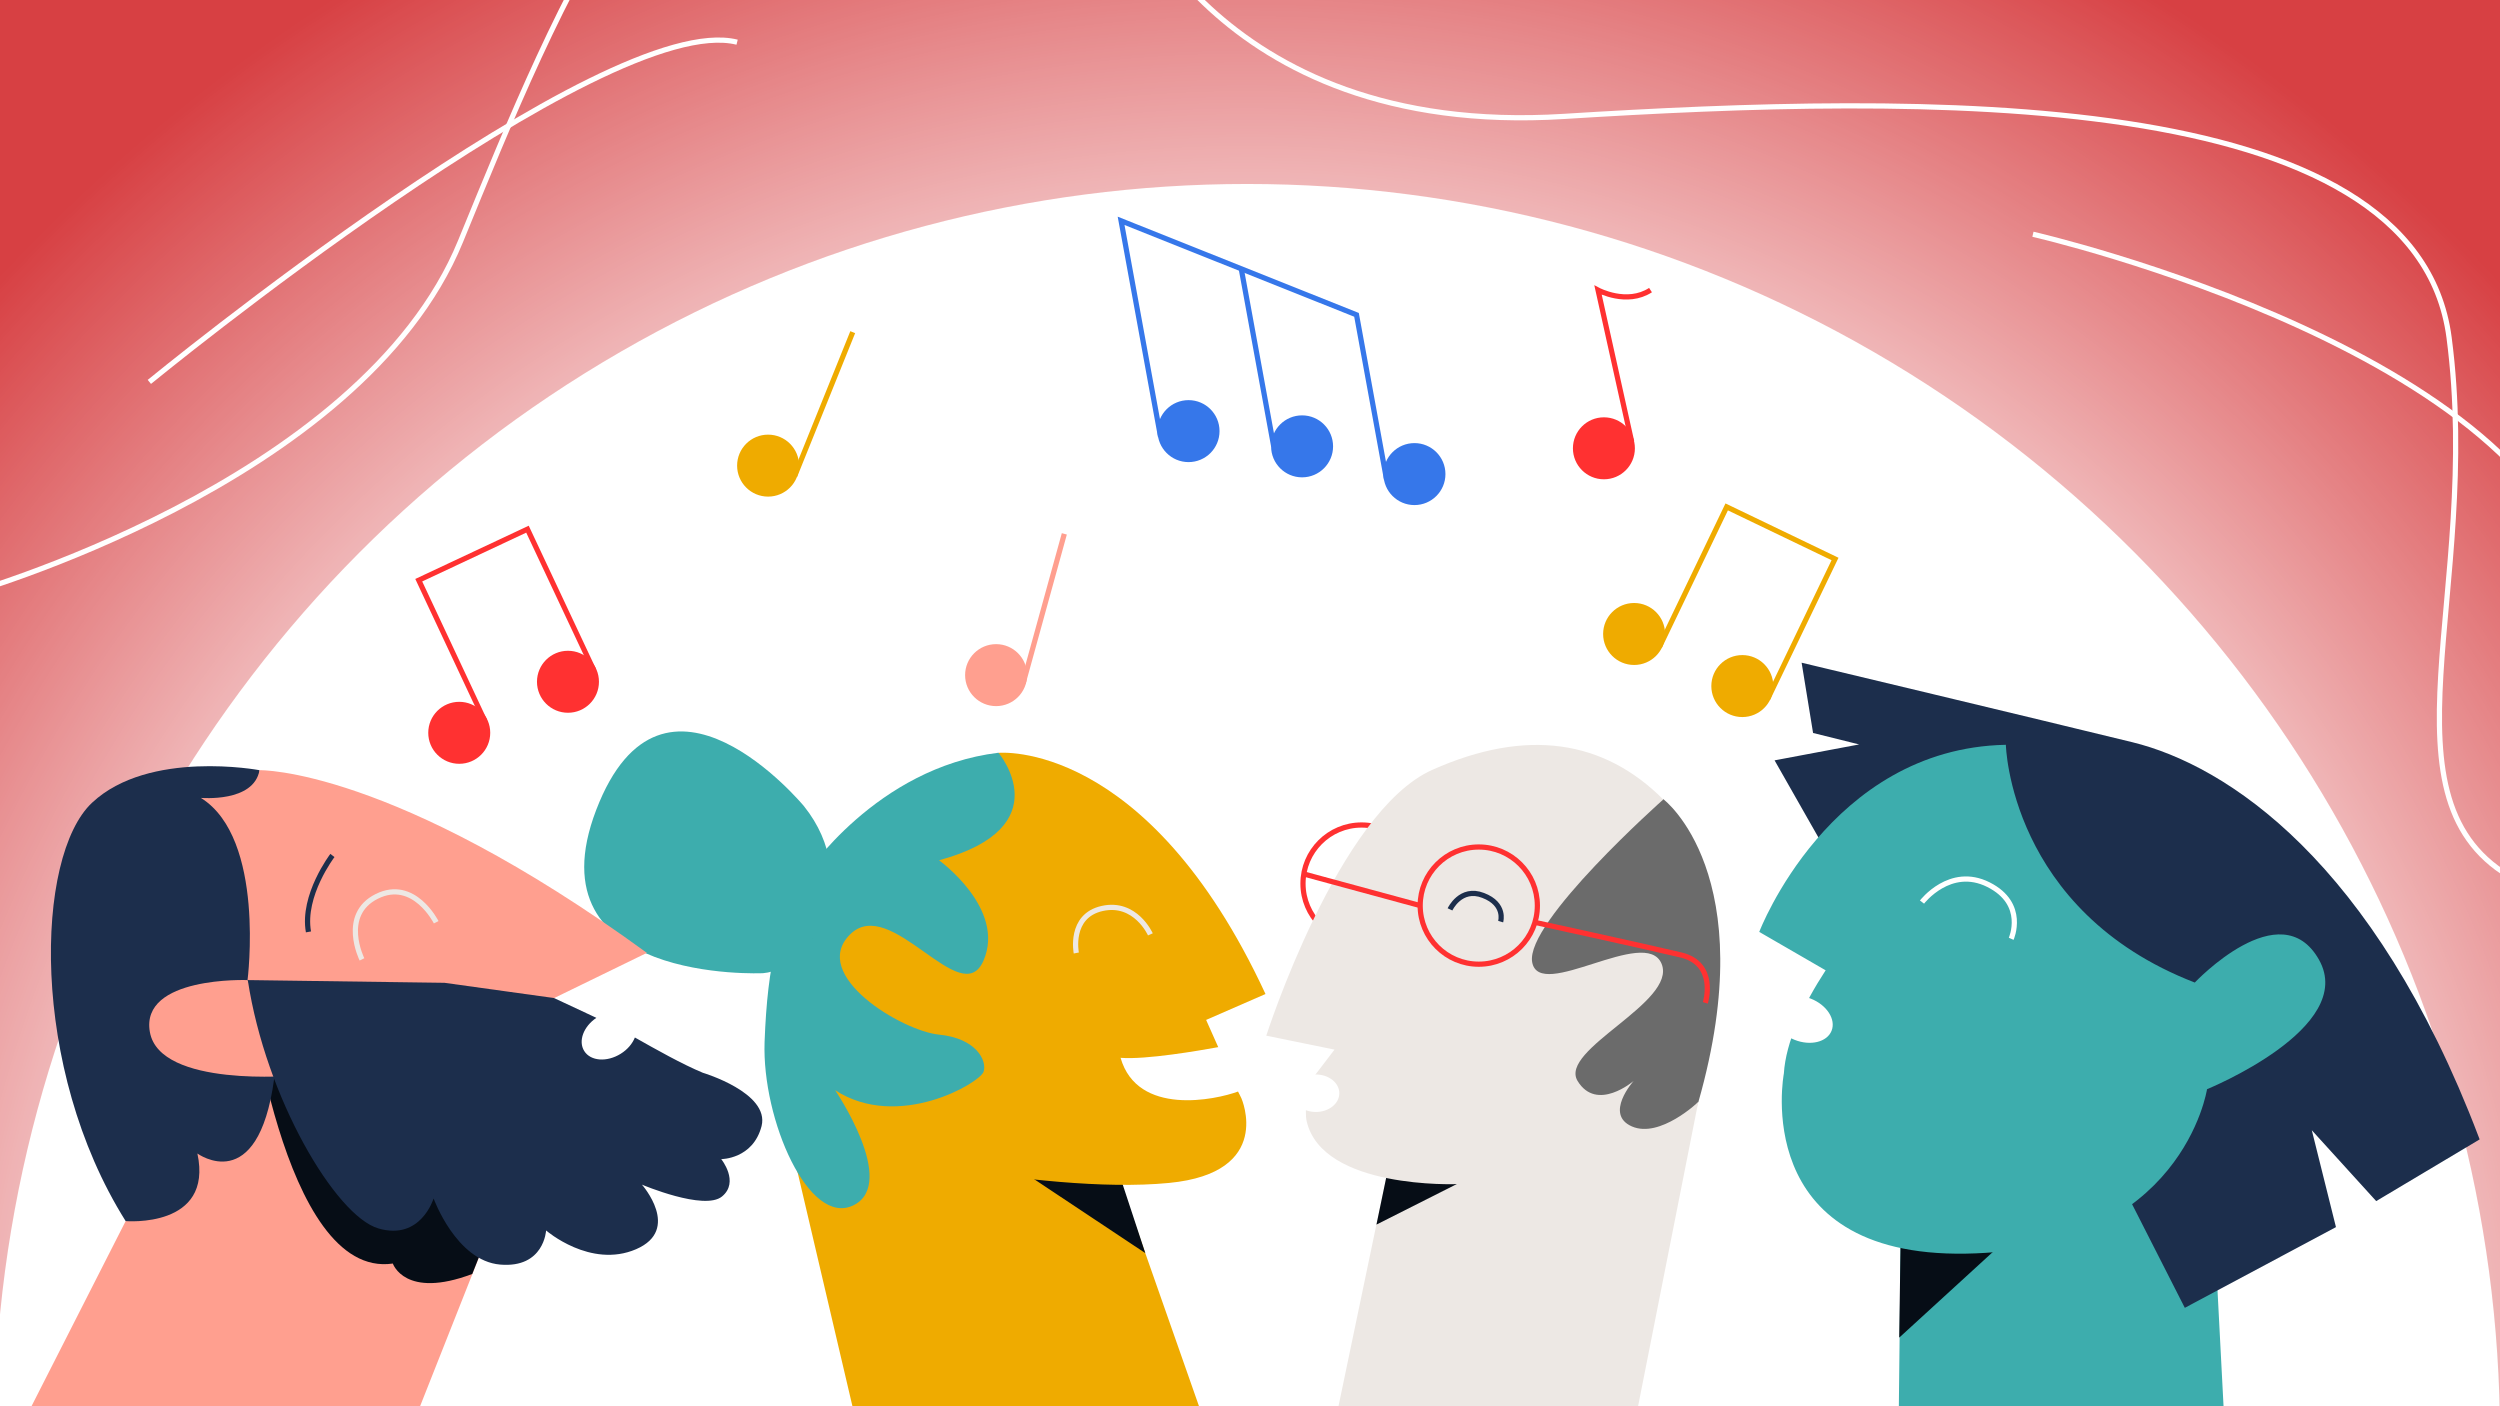 <?xml version="1.0" encoding="utf-8"?>
<!-- Generator: Adobe Illustrator 28.3.0, SVG Export Plug-In . SVG Version: 6.00 Build 0)  -->
<svg version="1.1" id="Layer_1" xmlns="http://www.w3.org/2000/svg" xmlns:xlink="http://www.w3.org/1999/xlink" x="0px" y="0px"
	 viewBox="0 0 1920 1080" style="enable-background:new 0 0 1920 1080;" xml:space="preserve">
<style type="text/css">
	.st0{fill:#D74043;}
	.st1{fill:url(#SVGID_1_);}
	.st2{fill:#FFFFFF;}
	.st3{fill:none;stroke:#FFFFFF;stroke-width:4;stroke-miterlimit:10;}
	.st4{fill:#EDE8E4;}
	.st5{fill:#060D16;}
	.st6{fill:none;stroke:#FF3131;stroke-width:4;stroke-miterlimit:10;}
	.st7{fill:#6B6B6B;}
	.st8{fill:none;stroke:#1C2E4C;stroke-width:4;stroke-miterlimit:10;}
	.st9{fill:#3DADAD;}
	.st10{fill:#1C2E4C;stroke:#1C2E4C;stroke-width:4;stroke-miterlimit:10;}
	.st11{fill:#EFAB00;}
	.st12{fill:none;stroke:#EDE8E4;stroke-width:4;stroke-miterlimit:10;}
	.st13{fill:#FF9F8F;}
	.st14{fill:#1C2E4C;}
	.st15{fill:none;stroke:#EFAB00;stroke-width:4;stroke-miterlimit:10;}
	.st16{fill:#FF3131;}
	.st17{fill:#3677EA;}
	.st18{fill:none;stroke:#3677EA;stroke-width:4;stroke-miterlimit:10;}
	.st19{fill:none;stroke:#FF9F8F;stroke-width:4;stroke-miterlimit:10;}
</style>
<g id="BG">
	<rect class="st0" width="1920" height="1080.6"/>
</g>
<g id="Sun_Guide">
	<g>
		<g>
			<g id="Light_Rays_Temp_11_">
				
					<radialGradient id="SVGID_1_" cx="957.7" cy="-23.6" r="1309.1" gradientTransform="matrix(1 0 0 -1 0 1080)" gradientUnits="userSpaceOnUse">
					<stop  offset="0.569" style="stop-color:#FFFFFF"/>
					<stop  offset="1" style="stop-color:#FFFFFF;stop-opacity:0"/>
				</radialGradient>
				<circle class="st1" cx="957.7" cy="1103.6" r="1309.1"/>
			</g>
			<circle class="st2" cx="957.7" cy="1103.6" r="962.3"/>
		</g>
		<g>
			<path class="st3" d="M-28.6,457.2c0,0,305.8-85,382.3-271.9S515.1-214,702-248"/>
			<path class="st3" d="M861.4-89c0,0,68,195.4,339.8,178.4s654.2-25.5,679.7,169.9s-59.5,356.8,51,416.3"/>
			<path class="st3" d="M1561.3,179.9c0,0,407.8,93.5,424.8,288.9s-17,424.8-17,424.8"/>
			<path class="st3" d="M114.7,293.3c0,0,349.5-286.4,451.4-260.9"/>
		</g>
	</g>
</g>
<g id="Grey_Guy_Neck">
	<polygon class="st4" points="1304.3,846.2 1256,1090.3 1027.2,1083.6 1070.6,875.7 1192.9,827.4 	"/>
	<polygon class="st5" points="1070.6,875.7 1057.1,940.5 1153,892.1 	"/>
</g>
<g id="Grey_Guy_Head">
	<circle class="st6" cx="1045.7" cy="678.6" r="45"/>
	<path class="st7" d="M1277.5,613.8c0,0,76.6,57.8,26.9,232.4l-14.8,16.1l-61.8,22.8l-86-102.1l29.5-52.4l44.3-83.3l40.3-36.3
		L1277.5,613.8z"/>
	<path class="st4" d="M1003.5,861c12,52.6,115.5,48.4,115.5,48.4c178.6-4,185.3-63.1,185.3-63.1s-29.5,28.2-51,18.8
		s1.3-34.9,1.3-34.9s-28.2,24.2-43,0s76.6-60.4,64.5-90c-12.1-29.5-94,29.5-99.4-1.3S1277.4,614,1277.4,614
		c-45.7-45.7-104.8-55.1-177.3-22.8c-72.5,32.2-127.6,204.2-127.6,204.2l52.4,10.7l-15.2,19.9C1003.7,834,1001.8,853.8,1003.5,861z"
		/>
	<circle class="st6" cx="1135.7" cy="695.5" r="45"/>
	<line class="st6" x1="1001.2" y1="671.2" x2="1090.7" y2="695.5"/>
	<path class="st6" d="M1178.9,708.4c0,0,83.8,18.3,112,25s18.8,36.8,18.8,36.8"/>
	<path class="st8" d="M1113.6,698.4c0,0,8.1-17.5,25.5-10.7c17.5,6.7,13.4,20.1,13.4,20.1"/>
	<ellipse class="st2" cx="1010.6" cy="839.6" rx="18" ry="14.4"/>
</g>
<g id="Green_Lady_Neck">
	<polygon class="st9" points="1460,927.9 1458.1,1099.5 1708.7,1099.5 1695,836.5 1554,829.8 	"/>
	<polygon class="st5" points="1460,927.9 1458.6,1027.3 1552.6,941.3 	"/>
</g>
<g id="Green_Lady_Head">
	<path class="st10" d="M1410.3,663.3l-44.3-77.9l71.2-13.4l-43-10.7l-8.1-49.7c0,0,180,43,251.2,60.4c71.2,17.5,184,90,264.6,302.2
		l-76.6,45.7l-53.7-59.1l20.1,80.6l-112.9,60.3l-126.2-248L1430.4,721L1410.3,663.3z"/>
	<path class="st9" d="M1370,824.5c0,0-26.9,141,139.7,138.3S1695,836.5,1695,836.5s115.5-47,86-99.4s-95.4,17.5-95.4,17.5
		C1543.2,699.5,1540.5,572,1540.5,572c-135.7,2.7-189.4,143.7-189.4,143.7l51,29.5C1384.9,771.5,1371.5,800.2,1370,824.5z"/>
	<path class="st3" d="M1476.1,692.8c0,0,21.5-28.2,51-13.4s17.5,41.6,17.5,41.6"/>
	<ellipse transform="matrix(0.37 -0.929 0.929 0.37 144.799 1779.48)" class="st2" cx="1384.7" cy="783" rx="17" ry="23.8"/>
</g>
<g id="Yellow_Lady_Neck">
	<polygon class="st11" points="843.7,860.1 931.4,1110.1 658.1,1094.6 595.8,828.8 687,806 	"/>
	<polygon class="st5" points="879.6,962.4 748.3,875.1 854.9,887.5 	"/>
</g>
<g id="Yellow_Lady_Head">
	<path class="st11" d="M950.8,838.3c-17,6.3-77.2,19.3-90.2-25.9c19.4,1.6,60.8-5.6,75-8.2l-9.3-20.9l45.6-19.9
		c-91.2-196.6-205.1-185.2-205.1-185.2L669.9,655l-71.2,79.8L630,877.2c0,0,167.9,41,267.8,31.3c80.9-7.8,55.6-65,55.6-65
		C952.5,841.7,951.7,839.9,950.8,838.3z"/>
	<path class="st9" d="M618.6,672.1c0,0,54.1-82.6,148.2-94c0,0,48.4,57-45.6,82.6c0,0,51.3,37,34.2,76.9s-71.2-51.3-102.6-19.9
		c-31.3,31.3,39.9,74.1,68.4,76.9c28.5,2.8,37,19.9,34.2,28.5c-2.8,8.5-65.5,45.6-114,14.2c0,0,48.4,71.2,14.2,88.3
		s-70.5-65.5-68.4-125.4C589.5,738.7,598.1,705.7,618.6,672.1z"/>
	<path class="st12" d="M826.6,731.9c0,0-5.7-28.5,19.9-34.2c25.6-5.7,37,19.9,37,19.9"/>
</g>
<g id="Yellow_Lady_Hair_Bun">
	<path class="st9" d="M617.5,619.2c0,0-108.3-131.1-159.6,2.8s128.2,125.4,128.2,125.4C623.5,744.2,663.4,676.7,617.5,619.2z"/>
</g>
<g id="Pink_Guy_Neck">
	<polygon class="st13" points="382.2,929.4 310.7,1110.1 16.8,1094.5 96.5,937.8 166.1,779.8 370,860.5 	"/>
	<path class="st5" d="M190.1,752.7c0,0,26.1,230.2,111.6,217.7c0,0,9.2,27.6,61,8l19.4-49L335,809.9L190.1,752.7z"/>
</g>
<g id="Pink_Guy_Head">
	<path class="st14" d="M199.3,591.5c0,0-84.9-16-128.6,25C27,657.4,22.5,820,96.5,937.8c0,0,67.5,5.8,55.1-51.9
		c0,0,46.4,33.9,58.9-57l-1.7-183.7L199.3,591.5z"/>
	<path class="st13" d="M190.1,752.7c0,0-82.6-3.1-75,39.9S227.4,826,227.4,826L190.1,752.7z"/>
	<path class="st13" d="M199.3,591.5c0,0,101.6-2.4,297.5,140.3l-71.4,34.8c0,0-148,66.1-235.3-13.8c0,0,14-108.9-35.8-140
		C154.3,612.7,194.9,616.6,199.3,591.5z"/>
	<path class="st12" d="M278,736.8c0,0-17.1-34.2,11.4-48.4s45.6,19.9,45.6,19.9"/>
	<path class="st14" d="M539.8,823.9c-15.9-6.6-36.1-18-52.2-27.1c-1.9,4.7-5.6,9.2-10.9,12.5c-10.6,6.6-23.1,5.7-28-2.1
		c-4.8-7.6-0.6-18.8,9.3-25.5l-32.5-15.2l-84.1-11.7l-151.1-2.1c13.8,90.7,67.5,181,100.2,190.7s42.5-23,42.5-23
		s17.3,47.9,51.1,50.8c33.8,2.9,35.3-26.2,35.3-26.2s34,29.5,69.1,14.4c35-15.1,4.5-49.6,4.5-49.6s47.9,20.3,61.5,9.1
		s-0.6-28.7-0.6-28.7s24.4,0.1,31-25.4C591.2,839.2,539.8,823.9,539.8,823.9z"/>
</g>
<g id="Pink_Guy_Eyebrow">
	<path class="st8" d="M255.3,657c0,0-23.4,30.7-18.4,58.7"/>
</g>
<g id="Note_1">
	<g>
		<circle class="st11" cx="1255" cy="486.9" r="23.8"/>
		<circle class="st11" cx="1338.1" cy="526.9" r="23.8"/>
		<polyline class="st15" points="1274.5,496.7 1326.1,389.3 1409.3,429.3 1357.6,536.7 		"/>
	</g>
</g>
<g id="Note_2">
	<g>
		<circle class="st16" cx="1231.8" cy="344.3" r="23.8"/>
		<path class="st6" d="M1253.1,339.1l-25.8-116.3c0,0,22.1,11.8,40.3,0"/>
	</g>
</g>
<g id="Note_3">
	<g>
		<circle class="st17" cx="912.8" cy="331.1" r="23.8"/>
		<circle class="st17" cx="1000" cy="342.8" r="23.8"/>
		<circle class="st17" cx="1086.3" cy="364.1" r="23.8"/>
		<polyline class="st18" points="891.3,335.4 861,169.6 1041.8,241.8 1064.9,368.4 		"/>
		<line class="st18" x1="978.2" y1="342.8" x2="953.3" y2="206.5"/>
	</g>
</g>
<g id="Note_4">
	<g>
		<circle class="st13" cx="765" cy="518.5" r="23.8"/>
		<line class="st19" x1="785.7" y1="524.9" x2="817.4" y2="410"/>
	</g>
</g>
<g id="Note_5">
	<g>
		<circle class="st11" cx="589.9" cy="357.6" r="23.8"/>
		<line class="st15" x1="610.3" y1="365.6" x2="654.9" y2="255.1"/>
	</g>
</g>
<g id="Note_6">
	<g>
		<circle class="st16" cx="352.7" cy="562.8" r="23.8"/>
		<circle class="st16" cx="436.2" cy="523.6" r="23.8"/>
		<polyline class="st6" points="372.2,553.5 321.6,445.6 405.1,406.4 455.8,514.3 		"/>
	</g>
</g>
</svg>

